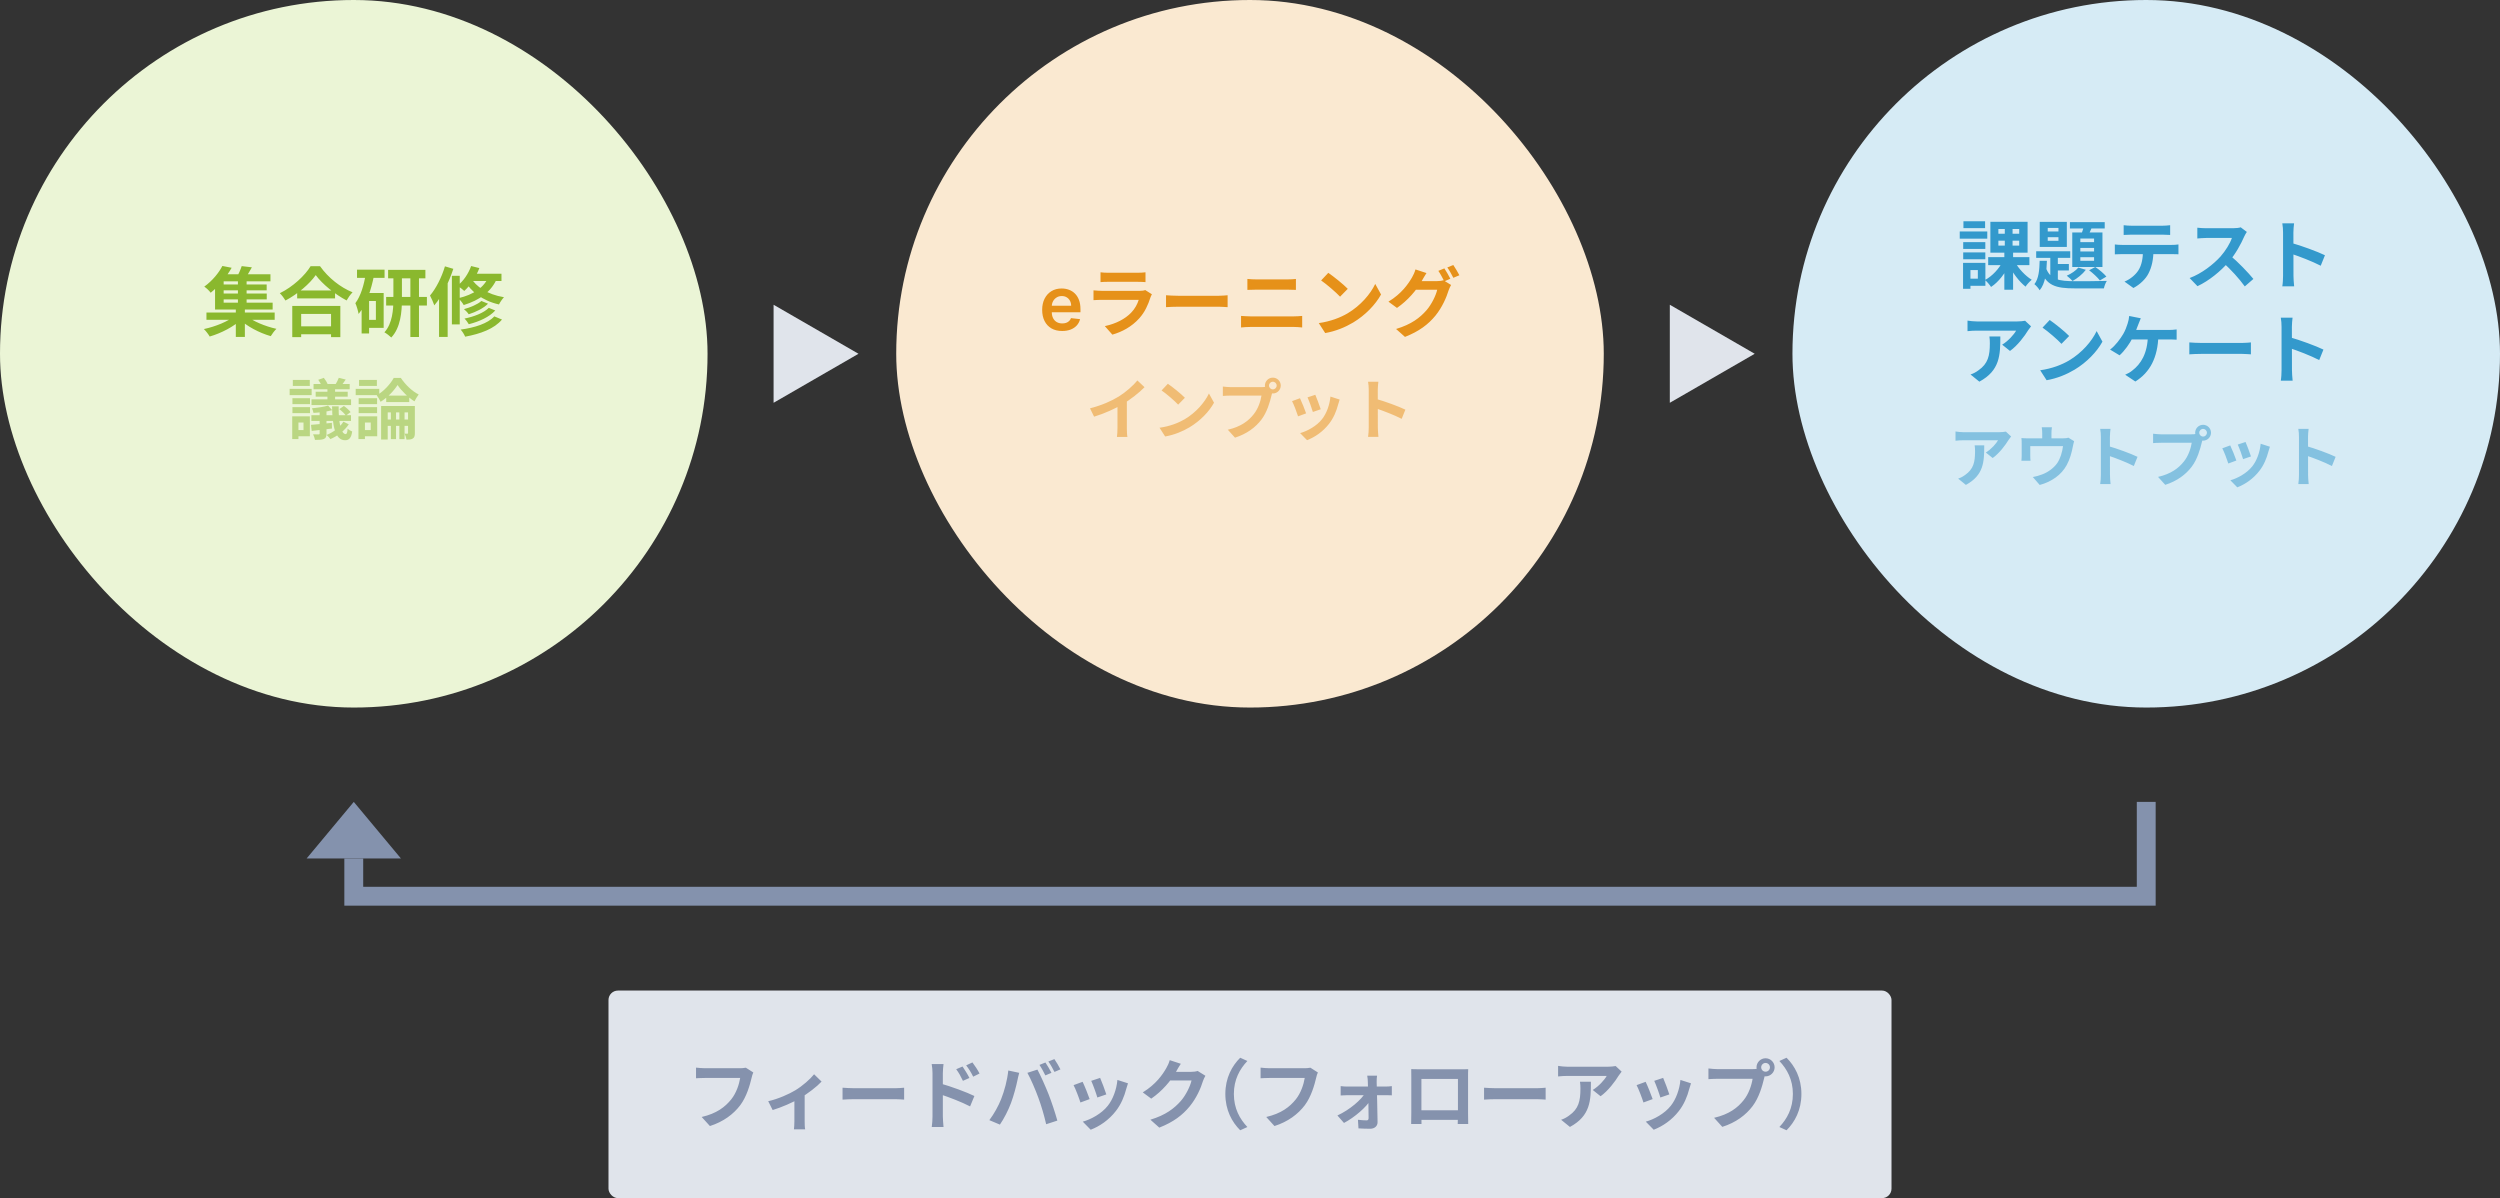 <svg width="530" height="254" viewBox="0 0 530 254" fill="none" xmlns="http://www.w3.org/2000/svg">
<rect x="0" y="0" width="530" height="254" fill="#333333" stroke="none"/>
<g clip-path="url(#clip0_614_302)">
<rect x="129" y="210" width="272" height="44" rx="2" fill="#E0E4EB"/>
<path d="M159.701 227.36C159.541 227.664 159.429 228.128 159.349 228.464C158.981 230.032 158.277 232.512 156.933 234.304C155.493 236.208 153.365 237.808 150.501 238.72L148.757 236.8C151.941 236.064 153.733 234.672 155.029 233.056C156.101 231.712 156.693 229.904 156.917 228.528C155.941 228.528 150.661 228.528 149.461 228.528C148.725 228.528 147.973 228.576 147.557 228.592V226.336C148.037 226.4 148.933 226.464 149.461 226.464C150.661 226.464 155.973 226.464 156.869 226.464C157.173 226.464 157.685 226.448 158.117 226.352L159.701 227.36ZM162.86 233.456C164.956 232.992 167.324 231.92 168.588 231.152C170.156 230.208 171.756 228.784 172.588 227.744L174.172 229.296C173.212 230.336 171.276 231.84 169.532 232.864C168.092 233.712 165.628 234.784 163.804 235.328L162.86 233.456ZM168.412 232.416L170.588 232V237.68C170.588 238.256 170.604 239.104 170.7 239.424H168.316C168.364 239.104 168.412 238.256 168.412 237.68V232.416ZM178.62 230.592C179.212 230.64 180.364 230.704 181.196 230.704C183.084 230.704 188.364 230.704 189.788 230.704C190.54 230.704 191.244 230.624 191.676 230.592V233.12C191.292 233.104 190.476 233.024 189.804 233.024C188.348 233.024 183.084 233.024 181.196 233.024C180.3 233.024 179.228 233.072 178.62 233.12V230.592ZM204.06 226.096C204.508 226.768 205.164 227.792 205.516 228.528L204.14 229.136C203.66 228.128 203.308 227.488 202.716 226.672L204.06 226.096ZM206.156 225.232C206.636 225.872 207.308 226.864 207.66 227.584L206.316 228.256C205.804 227.232 205.42 226.64 204.828 225.856L206.156 225.232ZM197.692 236.704C197.692 235.488 197.692 228.864 197.692 227.504C197.692 226.928 197.628 226.144 197.516 225.584H200.028C199.964 226.144 199.884 226.848 199.884 227.504C199.884 229.28 199.884 235.52 199.884 236.704C199.884 237.168 199.964 238.288 200.028 238.928H197.532C197.628 238.304 197.692 237.344 197.692 236.704ZM199.404 229.712C201.548 230.304 204.988 231.568 206.572 232.352L205.66 234.56C203.852 233.616 201.148 232.592 199.404 232.016V229.712ZM221.628 225.248C222.028 225.824 222.604 226.848 222.908 227.44L221.612 227.984C221.292 227.328 220.796 226.384 220.364 225.76L221.628 225.248ZM223.532 224.528C223.948 225.12 224.54 226.144 224.812 226.704L223.548 227.248C223.212 226.576 222.7 225.648 222.252 225.04L223.532 224.528ZM212.236 233.024C212.94 231.248 213.548 228.992 213.756 226.944L216.076 227.44C215.948 227.888 215.756 228.672 215.692 229.04C215.468 230.16 214.892 232.352 214.332 233.84C213.756 235.392 212.812 237.216 211.98 238.416L209.74 237.472C210.732 236.16 211.676 234.448 212.236 233.024ZM220.124 232.704C219.516 231.024 218.492 228.656 217.804 227.44L219.932 226.752C220.604 227.984 221.692 230.448 222.3 231.984C222.876 233.44 223.724 235.984 224.156 237.568L221.788 238.336C221.356 236.448 220.764 234.432 220.124 232.704ZM233.228 228.512C233.532 229.184 234.316 231.28 234.54 232.016L232.636 232.672C232.428 231.904 231.724 229.968 231.34 229.136L233.228 228.512ZM239.132 229.664C238.956 230.192 238.86 230.528 238.764 230.848C238.348 232.464 237.66 234.128 236.572 235.52C235.084 237.456 233.1 238.784 231.228 239.504L229.548 237.792C231.292 237.312 233.532 236.096 234.844 234.432C235.932 233.088 236.716 230.96 236.892 228.944L239.132 229.664ZM229.516 229.344C229.916 230.16 230.7 232.112 231.004 233.008L229.052 233.728C228.796 232.88 227.98 230.736 227.596 230.048L229.516 229.344ZM255.548 228.064C255.372 228.368 255.148 228.8 255.02 229.2C254.588 230.64 253.676 232.768 252.22 234.544C250.7 236.4 248.78 237.872 245.772 239.056L243.884 237.376C247.148 236.384 248.924 234.992 250.332 233.408C251.42 232.16 252.348 230.24 252.604 229.056H247.212L247.948 227.232C248.652 227.232 252.012 227.232 252.508 227.232C253.004 227.232 253.548 227.168 253.9 227.04L255.548 228.064ZM250.332 225.52C249.948 226.08 249.532 226.816 249.356 227.152C248.268 229.088 246.364 231.344 244.06 232.912L242.268 231.584C245.068 229.872 246.476 227.808 247.26 226.432C247.5 226.048 247.836 225.312 247.98 224.752L250.332 225.52ZM259.772 231.92C259.772 228.512 261.196 225.952 262.924 224.24L264.444 224.928C262.828 226.64 261.58 228.864 261.58 231.92C261.58 234.992 262.828 237.216 264.444 238.928L262.924 239.616C261.196 237.904 259.772 235.344 259.772 231.92ZM279.388 227.36C279.228 227.664 279.116 228.128 279.036 228.464C278.668 230.032 277.964 232.512 276.62 234.304C275.18 236.208 273.052 237.808 270.188 238.72L268.444 236.8C271.628 236.064 273.42 234.672 274.716 233.056C275.788 231.712 276.38 229.904 276.604 228.528C275.628 228.528 270.348 228.528 269.148 228.528C268.412 228.528 267.66 228.576 267.244 228.592V226.336C267.724 226.4 268.62 226.464 269.148 226.464C270.348 226.464 275.66 226.464 276.556 226.464C276.86 226.464 277.372 226.448 277.804 226.352L279.388 227.36ZM291.932 228.048C291.868 228.448 291.852 228.96 291.852 229.392C291.916 231.488 292.012 235.344 292.044 237.888C292.06 238.72 291.42 239.296 290.476 239.296C289.708 239.296 288.716 239.264 287.996 239.216L287.884 237.392C288.524 237.472 289.292 237.52 289.708 237.52C290.012 237.52 290.14 237.36 290.14 237.024C290.14 235.232 290.076 231.488 289.98 229.392C289.98 228.992 289.932 228.496 289.852 228.048H291.932ZM284.22 230.256C284.604 230.32 285.244 230.352 285.676 230.352C286.572 230.352 293.132 230.352 293.756 230.352C294.172 230.352 294.796 230.304 295.068 230.256V232.208C294.7 232.192 294.188 232.176 293.852 232.176C293.356 232.176 286.412 232.176 285.724 232.176C285.26 232.176 284.668 232.208 284.22 232.24V230.256ZM283.532 236.48C286.108 235.296 288.652 233.136 289.516 231.568L290.556 231.584L290.588 233.136C289.756 234.64 287.164 236.896 284.924 238.064L283.532 236.48ZM299.18 226.656C299.82 226.672 300.428 226.688 300.86 226.688C302.028 226.688 308.524 226.688 309.676 226.688C310.076 226.688 310.668 226.688 311.26 226.672C311.228 227.152 311.228 227.728 311.228 228.224C311.228 229.2 311.228 235.088 311.228 236.064C311.228 236.688 311.244 238.224 311.26 238.288H309.036C309.036 238.224 309.084 236.976 309.084 236.096C309.084 235.168 309.084 228.736 309.084 228.736H301.34C301.34 228.736 301.34 235.152 301.34 236.096C301.34 236.864 301.356 238.208 301.356 238.288H299.164C299.164 238.208 299.196 236.8 299.196 236.032C299.196 235.072 299.196 229.152 299.196 228.224C299.196 227.76 299.196 227.12 299.18 226.656ZM309.868 235.376V237.408H300.252V235.376H309.868ZM314.62 230.592C315.212 230.64 316.364 230.704 317.196 230.704C319.084 230.704 324.364 230.704 325.788 230.704C326.54 230.704 327.244 230.624 327.676 230.592V233.12C327.292 233.104 326.476 233.024 325.804 233.024C324.348 233.024 319.084 233.024 317.196 233.024C316.3 233.024 315.228 233.072 314.62 233.12V230.592ZM343.787 227.184C343.627 227.392 343.323 227.776 343.179 228C342.427 229.248 340.907 231.28 339.323 232.4L337.659 231.072C338.955 230.288 340.203 228.88 340.619 228.096C339.643 228.096 333.275 228.096 332.267 228.096C331.611 228.096 331.067 228.128 330.315 228.208V225.968C330.939 226.064 331.611 226.144 332.267 226.144C333.275 226.144 340.059 226.144 340.891 226.144C341.339 226.144 342.219 226.08 342.523 226L343.787 227.184ZM337.275 229.328C337.275 233.296 337.179 236.56 332.827 238.912L330.955 237.392C331.483 237.216 332.059 236.944 332.651 236.496C334.667 235.088 335.051 233.408 335.051 230.784C335.051 230.272 335.035 229.856 334.955 229.328H337.275ZM352.587 228.512C352.891 229.184 353.675 231.28 353.899 232.016L351.995 232.672C351.787 231.904 351.083 229.968 350.699 229.136L352.587 228.512ZM358.491 229.664C358.315 230.192 358.219 230.528 358.123 230.848C357.707 232.464 357.019 234.128 355.931 235.52C354.443 237.456 352.459 238.784 350.587 239.504L348.907 237.792C350.651 237.312 352.891 236.096 354.203 234.432C355.291 233.088 356.075 230.96 356.251 228.944L358.491 229.664ZM348.875 229.344C349.275 230.16 350.059 232.112 350.363 233.008L348.411 233.728C348.155 232.88 347.339 230.736 346.955 230.048L348.875 229.344ZM373.371 226.272C373.371 226.784 373.787 227.2 374.299 227.2C374.811 227.2 375.227 226.784 375.227 226.272C375.227 225.76 374.811 225.344 374.299 225.344C373.787 225.344 373.371 225.76 373.371 226.272ZM372.379 226.272C372.379 225.216 373.243 224.352 374.299 224.352C375.355 224.352 376.219 225.216 376.219 226.272C376.219 227.328 375.355 228.192 374.299 228.192C373.243 228.192 372.379 227.328 372.379 226.272ZM374.331 227.536C374.171 227.84 374.059 228.304 373.979 228.64C373.611 230.208 372.907 232.704 371.563 234.48C370.123 236.4 367.995 237.984 365.131 238.896L363.387 236.976C366.571 236.24 368.379 234.848 369.659 233.232C370.731 231.904 371.339 230.08 371.547 228.704C370.571 228.704 365.291 228.704 364.091 228.704C363.355 228.704 362.603 228.752 362.187 228.784V226.512C362.667 226.576 363.563 226.656 364.091 226.656C365.291 226.656 370.603 226.656 371.499 226.656C371.819 226.656 372.331 226.64 372.747 226.528L374.331 227.536ZM381.899 231.92C381.899 235.344 380.475 237.904 378.747 239.616L377.227 238.928C378.843 237.216 380.091 234.992 380.091 231.92C380.091 228.864 378.843 226.64 377.227 224.928L378.747 224.24C380.475 225.952 381.899 228.512 381.899 231.92Z" fill="#8592AD"/>
<path d="M455 170V190H75V182" stroke="#8492AD" stroke-width="4"/>
<path d="M75 170L85 182H65L75 170Z" fill="#8492AD"/>
<rect width="150" height="150" rx="75" fill="#EBF5D6"/>
<path d="M43.768 66.256H58.232V67.792H43.768V66.256ZM46.84 60.304H56.536V61.552H46.84V60.304ZM46.84 62.224H56.552V63.472H46.84V62.224ZM46.456 58.144H57.336V59.648H46.456V58.144ZM50.44 59.088H52.28V64.704H50.44V59.088ZM49.992 65.232H51.912V71.424H49.992V65.232ZM49.848 66.896L51.288 67.6C49.64 69.232 46.888 70.64 44.456 71.344C44.184 70.864 43.64 70.16 43.224 69.76C45.656 69.248 48.424 68.128 49.848 66.896ZM52.12 66.848C53.496 68.064 56.2 69.184 58.6 69.712C58.2 70.096 57.672 70.8 57.4 71.264C54.984 70.576 52.296 69.168 50.664 67.568L52.12 66.848ZM51.24 56.416L53.4 56.672C52.888 57.632 52.312 58.528 51.864 59.152L50.168 58.816C50.568 58.128 51.016 57.136 51.24 56.416ZM47.144 56.384L49.112 56.768C48.04 58.64 46.632 60.48 44.664 62.064C44.36 61.632 43.736 61.04 43.304 60.768C45.096 59.472 46.408 57.792 47.144 56.384ZM45.592 59.12H47.416V64.16H57.8V65.616H45.592V59.12ZM63 61.584H71.032V63.264H63V61.584ZM62.808 69.184H71.064V70.864H62.808V69.184ZM61.96 64.864H72.152V71.472H70.184V66.56H63.848V71.472H61.96V64.864ZM66.936 58.32C65.624 60.192 63.16 62.304 60.52 63.712C60.264 63.264 59.736 62.56 59.32 62.16C62.088 60.816 64.664 58.4 65.848 56.432H67.848C69.592 58.896 72.168 60.928 74.744 61.968C74.264 62.448 73.816 63.104 73.48 63.696C71.016 62.4 68.328 60.224 66.936 58.32ZM82.28 57.216H90.184V59.008H82.28V57.216ZM81.864 62.944H90.504V64.768H81.864V62.944ZM87 58H88.824V71.44H87V58ZM83.4 58.032H85.208V63.472C85.208 66.112 84.92 69.488 82.952 71.552C82.632 71.232 81.928 70.688 81.496 70.448C83.192 68.608 83.4 65.632 83.4 63.456V58.032ZM75.688 57.168H81.528V58.912H75.688V57.168ZM77.48 62.112H81.336V69.504H77.48V67.808H79.688V63.808H77.48V62.112ZM77.544 58.016L79.288 58.416C78.68 61.456 77.672 64.576 76.024 66.56C75.944 66.048 75.608 64.832 75.336 64.272C76.472 62.768 77.16 60.448 77.544 58.016ZM76.664 62.112H78.248V70.688H76.664V62.112ZM102.056 63.808L103.464 64.384C102.456 65.392 100.872 66.144 99.368 66.624C99.144 66.272 98.712 65.824 98.36 65.536C99.704 65.184 101.256 64.528 102.056 63.808ZM103.624 65.264L105 65.824C103.72 67.216 101.592 68.176 99.384 68.736C99.176 68.384 98.808 67.856 98.472 67.536C100.472 67.136 102.568 66.336 103.624 65.264ZM104.792 67.072L106.424 67.744C104.76 69.712 101.896 70.768 98.616 71.376C98.424 70.912 98.024 70.272 97.656 69.872C100.616 69.472 103.416 68.592 104.792 67.072ZM99.88 56.4L101.624 56.832C100.904 58.736 99.688 60.544 98.424 61.68C98.104 61.376 97.4 60.816 96.984 60.576C98.232 59.6 99.304 58.032 99.88 56.4ZM99.864 58.032H106.312V59.568H98.936L99.864 58.032ZM103.672 58.416L105.464 58.8C104.2 61.904 101.592 63.664 98.312 64.672C98.104 64.288 97.528 63.552 97.192 63.216C100.328 62.464 102.728 60.992 103.672 58.416ZM99.848 58.912C100.856 60.688 103.256 62.432 106.84 63.008C106.488 63.376 106.008 64.08 105.784 64.544C102.184 63.744 99.768 61.68 98.648 59.664L99.848 58.912ZM95.8 58.464H97.464V68.768H95.8V58.464ZM94.328 56.464L96.104 56.992C95.192 59.792 93.72 62.816 92.072 64.736C91.928 64.272 91.448 63.168 91.16 62.656C92.44 61.152 93.624 58.816 94.328 56.464ZM93.08 60.832L94.856 59.072L94.904 59.104V71.424H93.08V60.832Z" fill="#8AB82E"/>
<path opacity="0.5" d="M69.414 81.696H71.038V85.182H69.414V81.696ZM67.762 86.75H69.218V91.93C69.218 92.56 69.092 92.882 68.658 93.064C68.224 93.246 67.622 93.26 66.782 93.26C66.726 92.91 66.544 92.42 66.376 92.07C66.852 92.098 67.398 92.098 67.552 92.098C67.72 92.084 67.762 92.042 67.762 91.888V86.75ZM71.822 80.1L73.292 80.464C72.928 81.01 72.578 81.486 72.284 81.836L71.136 81.486C71.374 81.08 71.682 80.506 71.822 80.1ZM67.468 80.52L68.644 80.1C68.966 80.492 69.316 81.052 69.456 81.43L68.21 81.878C68.098 81.514 67.776 80.94 67.468 80.52ZM71.934 86.736L72.9 86.064C73.418 86.414 74.034 86.96 74.328 87.366L73.32 88.108C73.054 87.688 72.452 87.128 71.934 86.736ZM65.928 90.068C67.076 89.97 68.714 89.83 70.352 89.648L70.38 90.852C68.868 91.034 67.314 91.216 66.082 91.356L65.928 90.068ZM69.554 85.98L70.422 86.96C69.288 87.268 67.734 87.464 66.46 87.534C66.418 87.268 66.264 86.834 66.138 86.554C67.328 86.442 68.728 86.246 69.554 85.98ZM66.474 81.402H74.132V82.522H66.474V81.402ZM66.922 83.054H73.712V84.09H66.922V83.054ZM66.04 84.664H74.426V85.868H66.04V84.664ZM66.012 88.024H74.412V89.242H66.012V88.024ZM70.394 86.148H71.794C71.752 89.872 72.368 92.028 73.292 92.028C73.516 92.028 73.642 91.664 73.698 90.88C73.964 91.146 74.37 91.342 74.664 91.482C74.468 92.826 74.02 93.33 73.152 93.33C71.052 93.33 70.464 90.292 70.394 86.148ZM72.802 89.396L73.936 89.956C73.054 91.328 71.5 92.462 70.044 93.092C69.876 92.84 69.512 92.434 69.246 92.21C70.618 91.65 72.046 90.642 72.802 89.396ZM61.994 84.412H65.718V85.672H61.994V84.412ZM62.078 80.548H65.676V81.822H62.078V80.548ZM61.994 86.316H65.718V87.59H61.994V86.316ZM61.406 82.438H66.068V83.768H61.406V82.438ZM62.764 88.262H65.69V92.49H62.764V91.174H64.346V89.578H62.764V88.262ZM61.952 88.262H63.268V93.078H61.952V88.262ZM84.282 81.626C83.526 82.83 82.154 84.286 80.684 85.182C80.516 84.776 80.152 84.174 79.872 83.81C81.342 82.984 82.784 81.388 83.47 80.128H84.982C85.934 81.542 87.362 82.942 88.762 83.628C88.454 84.02 88.104 84.622 87.866 85.084C86.536 84.272 85.08 82.816 84.282 81.626ZM80.796 86.078H87.572V87.422H82.196V93.176H80.796V86.078ZM86.508 86.078H87.95V91.804C87.95 92.392 87.866 92.742 87.516 92.966C87.166 93.19 86.746 93.204 86.172 93.204C86.13 92.84 85.948 92.28 85.78 91.93C86.032 91.944 86.27 91.944 86.368 91.944C86.48 91.944 86.508 91.902 86.508 91.776V86.078ZM82.868 86.442H83.96V93.092H82.868V86.442ZM84.66 86.442H85.766V93.092H84.66V86.442ZM81.874 83.866H86.76V85.238H81.874V83.866ZM81.454 88.948H87.432V90.278H81.454V88.948ZM76.036 84.412H79.942V85.672H76.036V84.412ZM76.12 80.548H79.9V81.822H76.12V80.548ZM76.036 86.316H79.942V87.59H76.036V86.316ZM75.406 82.438H80.404V83.768H75.406V82.438ZM76.806 88.262H79.97V92.49H76.806V91.174H78.598V89.578H76.806V88.262ZM75.994 88.262H77.366V93.078H75.994V88.262Z" fill="#8AB82E"/>
<path d="M182 75L164 85.392L164 64.608L182 75Z" fill="#E0E4EB"/>
<rect x="190" width="150" height="150" rx="75" fill="#FAE9D1"/>
<path d="M225.178 70.171C224.303 70.171 223.548 69.989 222.911 69.625C222.279 69.258 221.792 68.739 221.451 68.068C221.11 67.394 220.94 66.6 220.94 65.688C220.94 64.79 221.11 64.002 221.451 63.324C221.796 62.642 222.277 62.112 222.894 61.733C223.512 61.35 224.237 61.159 225.07 61.159C225.608 61.159 226.116 61.246 226.593 61.42C227.074 61.591 227.498 61.856 227.866 62.216C228.237 62.576 228.529 63.034 228.741 63.591C228.953 64.144 229.059 64.803 229.059 65.568V66.199H221.906V64.812H227.087C227.084 64.419 226.998 64.068 226.832 63.761C226.665 63.451 226.432 63.206 226.133 63.028C225.837 62.85 225.493 62.761 225.099 62.761C224.678 62.761 224.309 62.864 223.991 63.068C223.673 63.269 223.424 63.534 223.246 63.864C223.072 64.189 222.983 64.547 222.979 64.938V66.148C222.979 66.655 223.072 67.091 223.258 67.454C223.443 67.814 223.703 68.091 224.036 68.284C224.37 68.474 224.76 68.568 225.207 68.568C225.506 68.568 225.777 68.526 226.019 68.443C226.262 68.356 226.472 68.229 226.65 68.062C226.828 67.896 226.962 67.689 227.053 67.443L228.974 67.659C228.853 68.167 228.621 68.61 228.281 68.989C227.943 69.364 227.512 69.655 226.985 69.864C226.459 70.068 225.856 70.171 225.178 70.171ZM233.31 57.728C233.742 57.792 234.43 57.824 234.974 57.824C235.982 57.824 240.19 57.824 241.118 57.824C241.63 57.824 242.414 57.792 242.846 57.728V59.808C242.43 59.776 241.678 59.744 241.086 59.744C240.206 59.744 235.918 59.744 234.974 59.744C234.446 59.744 233.774 59.76 233.31 59.808V57.728ZM244.206 62.384C244.094 62.592 243.95 62.88 243.902 63.04C243.406 64.592 242.718 66.16 241.534 67.472C239.918 69.28 237.87 70.352 235.822 70.944L234.222 69.136C236.638 68.624 238.542 67.584 239.774 66.32C240.622 65.456 241.134 64.448 241.406 63.568C240.606 63.568 235.118 63.568 233.694 63.568C233.294 63.568 232.494 63.584 231.822 63.632V61.552C232.51 61.616 233.182 61.664 233.694 61.664C234.782 61.664 240.51 61.664 241.598 61.664C242.126 61.664 242.558 61.6 242.782 61.488L244.206 62.384ZM247.198 62.592C247.79 62.64 248.942 62.704 249.774 62.704C251.662 62.704 256.942 62.704 258.366 62.704C259.118 62.704 259.822 62.624 260.254 62.592V65.12C259.87 65.104 259.054 65.024 258.382 65.024C256.926 65.024 251.662 65.024 249.774 65.024C248.878 65.024 247.806 65.072 247.198 65.12V62.592ZM264.446 59.136C265.038 59.2 265.774 59.232 266.334 59.232C267.678 59.232 272.078 59.232 272.958 59.232C273.598 59.232 274.27 59.2 274.734 59.136V61.456C274.27 61.44 273.518 61.408 272.958 61.408C272.11 61.408 267.23 61.408 266.334 61.408C265.726 61.408 264.99 61.44 264.446 61.456V59.136ZM263.102 66.976C263.726 67.008 264.478 67.072 265.118 67.072C266.126 67.072 273.294 67.072 274.302 67.072C274.83 67.072 275.518 67.024 276.062 66.976V69.424C275.486 69.36 274.766 69.312 274.302 69.312C273.294 69.312 266.126 69.312 265.118 69.312C264.478 69.312 263.71 69.36 263.102 69.424V66.976ZM281.598 57.84C282.702 58.592 284.782 60.256 285.726 61.232L284.094 62.896C283.262 62 281.246 60.256 280.078 59.456L281.598 57.84ZM279.582 68.496C282.094 68.144 284.158 67.328 285.71 66.416C288.446 64.784 290.526 62.352 291.55 60.192L292.782 62.432C291.582 64.608 289.454 66.816 286.878 68.368C285.246 69.344 283.182 70.224 280.942 70.608L279.582 68.496ZM306.206 56.896C306.606 57.488 307.166 58.496 307.47 59.088L306.19 59.648C305.854 58.992 305.358 58.032 304.926 57.424L306.206 56.896ZM308.094 56.176C308.51 56.784 309.102 57.792 309.39 58.352L308.11 58.896C307.774 58.24 307.262 57.296 306.83 56.704L308.094 56.176ZM307.63 60.416C307.454 60.736 307.23 61.168 307.102 61.568C306.67 62.992 305.758 65.136 304.318 66.912C302.798 68.768 300.862 70.24 297.854 71.424L295.966 69.744C299.246 68.752 301.022 67.36 302.414 65.776C303.502 64.528 304.43 62.608 304.686 61.424H299.294L300.03 59.6C300.75 59.6 304.094 59.6 304.606 59.6C305.102 59.6 305.63 59.536 305.998 59.408L307.63 60.416ZM302.414 57.888C302.046 58.448 301.63 59.184 301.438 59.52C300.366 61.456 298.446 63.712 296.158 65.28L294.35 63.952C297.166 62.24 298.558 60.176 299.358 58.8C299.598 58.416 299.934 57.664 300.078 57.12L302.414 57.888Z" fill="#E69119"/>
<path opacity="0.5" d="M231.08 86.568C233.586 85.924 235.63 85.014 237.198 84.048C238.626 83.166 240.222 81.766 241.132 80.66L242.644 82.088C241.37 83.376 239.662 84.692 238.01 85.686C236.428 86.624 234.16 87.674 231.948 88.332L231.08 86.568ZM236.904 84.958L238.892 84.482V90.796C238.892 91.412 238.92 92.28 239.018 92.63H236.792C236.848 92.294 236.904 91.412 236.904 90.796V84.958ZM247.586 81.36C248.552 82.018 250.372 83.474 251.198 84.328L249.77 85.784C249.042 85 247.278 83.474 246.256 82.774L247.586 81.36ZM245.822 90.684C248.02 90.376 249.826 89.662 251.184 88.864C253.578 87.436 255.398 85.308 256.294 83.418L257.372 85.378C256.322 87.282 254.46 89.214 252.206 90.572C250.778 91.426 248.972 92.196 247.012 92.532L245.822 90.684ZM269.03 81.738C269.03 82.186 269.394 82.55 269.842 82.55C270.29 82.55 270.654 82.186 270.654 81.738C270.654 81.29 270.29 80.926 269.842 80.926C269.394 80.926 269.03 81.29 269.03 81.738ZM268.162 81.738C268.162 80.814 268.918 80.058 269.842 80.058C270.766 80.058 271.522 80.814 271.522 81.738C271.522 82.662 270.766 83.418 269.842 83.418C268.918 83.418 268.162 82.662 268.162 81.738ZM269.87 82.844C269.73 83.11 269.632 83.516 269.562 83.81C269.24 85.182 268.624 87.366 267.448 88.92C266.188 90.6 264.326 91.986 261.82 92.784L260.294 91.104C263.08 90.46 264.662 89.242 265.782 87.828C266.72 86.666 267.252 85.07 267.434 83.866C266.58 83.866 261.96 83.866 260.91 83.866C260.266 83.866 259.608 83.908 259.244 83.936V81.948C259.664 82.004 260.448 82.074 260.91 82.074C261.96 82.074 266.608 82.074 267.392 82.074C267.672 82.074 268.12 82.06 268.484 81.962L269.87 82.844ZM278.844 83.698C279.11 84.286 279.796 86.12 279.992 86.764L278.326 87.338C278.144 86.666 277.528 84.972 277.192 84.244L278.844 83.698ZM284.01 84.706C283.856 85.168 283.772 85.462 283.688 85.742C283.324 87.156 282.722 88.612 281.77 89.83C280.468 91.524 278.732 92.686 277.094 93.316L275.624 91.818C277.15 91.398 279.11 90.334 280.258 88.878C281.21 87.702 281.896 85.84 282.05 84.076L284.01 84.706ZM275.596 84.426C275.946 85.14 276.632 86.848 276.898 87.632L275.19 88.262C274.966 87.52 274.252 85.644 273.916 85.042L275.596 84.426ZM290.17 90.67C290.17 89.592 290.17 83.796 290.17 82.62C290.17 82.116 290.128 81.43 290.03 80.926H292.214C292.158 81.43 292.088 82.032 292.088 82.62C292.088 84.16 292.102 89.634 292.102 90.67C292.102 91.062 292.158 92.042 292.228 92.616H290.03C290.128 92.07 290.17 91.216 290.17 90.67ZM291.682 84.552C293.544 85.07 296.568 86.176 297.94 86.848L297.156 88.794C295.56 87.968 293.208 87.072 291.682 86.568V84.552Z" fill="#E69119"/>
<path d="M372 75L354 85.392L354 64.608L372 75Z" fill="#E0E4EB"/>
<rect x="380" width="150" height="150" rx="75" fill="#D6EBF5"/>
<path d="M421.496 54.512H430.232V56.208H421.496V54.512ZM427.16 55.52C427.928 56.944 429.384 58.496 430.728 59.312C430.312 59.648 429.704 60.304 429.416 60.768C428.056 59.696 426.632 57.808 425.8 56.016L427.16 55.52ZM423.656 51.024V52.064H428.072V51.024H423.656ZM423.656 48.544V49.552H428.072V48.544H423.656ZM421.96 47.024H429.848V53.568H421.96V47.024ZM424.584 55.392L426.024 55.888C425.176 57.872 423.704 59.792 422.104 60.832C421.816 60.384 421.224 59.696 420.824 59.36C422.344 58.544 423.832 56.96 424.584 55.392ZM425.016 47.776H426.664V52.848H426.776V61.424H424.92V52.848H425.016V47.776ZM416.2 51.328H420.888V52.768H416.2V51.328ZM416.248 46.912H420.84V48.368H416.248V46.912ZM416.2 53.504H420.888V54.96H416.2V53.504ZM415.464 49.072H421.304V50.592H415.464V49.072ZM417.032 55.728H420.904V60.592H417.032V59.072H419.304V57.248H417.032V55.728ZM416.168 55.728H417.736V61.232H416.168V55.728ZM434.12 50.288V51.056H436.392V50.288H434.12ZM434.12 48.32V49.072H436.392V48.32H434.12ZM432.424 47.04H438.168V52.352H432.424V47.04ZM431.672 53.264H438.888V54.672H431.672V53.264ZM438.824 47.088H446.2V48.432H438.824V47.088ZM434.664 53.712H436.264V60.144L434.664 59.216V53.712ZM435.496 55.968H438.6V57.344H435.496V55.968ZM441.912 47.408L443.656 47.792C443.272 48.688 442.856 49.648 442.52 50.272L441.16 49.92C441.448 49.2 441.752 48.16 441.912 47.408ZM441.032 52.56V53.312H443.944V52.56H441.032ZM441.032 54.528V55.296H443.944V54.528H441.032ZM441.032 50.576V51.328H443.944V50.576H441.032ZM439.32 49.28H445.72V56.608H439.32V49.28ZM440.616 56.72L442.2 57.2C441.512 58.112 440.376 59.024 439.384 59.568C439.112 59.264 438.504 58.704 438.152 58.448C439.112 58.032 440.072 57.376 440.616 56.72ZM432.408 55.296H433.944C433.864 57.744 433.624 60.096 432.408 61.536C432.184 61.136 431.672 60.528 431.288 60.24C432.2 59.12 432.36 57.232 432.408 55.296ZM433.688 56.64C434.584 59.328 436.584 59.6 439.848 59.616C440.92 59.616 445.336 59.616 446.648 59.552C446.392 59.92 446.12 60.656 446.024 61.136H439.848C435.88 61.136 433.688 60.592 432.552 56.976L433.688 56.64ZM442.888 57.296L444.2 56.608C445.064 57.168 446.056 58.032 446.552 58.64L445.176 59.456C444.68 58.816 443.688 57.888 442.888 57.296ZM450.216 47.744C450.728 47.808 451.384 47.856 451.928 47.856C452.936 47.856 457.416 47.856 458.36 47.856C458.888 47.856 459.528 47.808 460.072 47.744V49.808C459.528 49.776 458.904 49.744 458.36 49.744C457.416 49.744 452.936 49.744 451.928 49.744C451.384 49.744 450.696 49.776 450.216 49.808V47.744ZM448.344 51.824C448.824 51.888 449.384 51.92 449.88 51.92C450.888 51.92 459.416 51.92 460.36 51.92C460.696 51.92 461.4 51.904 461.832 51.824V53.904C461.416 53.888 460.808 53.872 460.36 53.872C459.416 53.872 450.888 53.872 449.88 53.872C449.416 53.872 448.792 53.888 448.344 53.92V51.824ZM456.536 52.944C456.536 55.04 456.168 56.64 455.48 57.968C454.936 59.088 453.688 60.32 452.28 61.056L450.392 59.696C451.528 59.248 452.664 58.336 453.288 57.392C454.088 56.176 454.312 54.672 454.312 52.96L456.536 52.944ZM476.328 49.168C476.2 49.344 475.912 49.824 475.768 50.16C475.112 51.68 473.928 53.856 472.552 55.456C470.76 57.52 468.344 59.504 465.864 60.672L464.2 58.944C466.792 57.984 469.256 56.032 470.76 54.368C471.816 53.168 472.792 51.584 473.16 50.448C472.488 50.448 468.408 50.448 467.72 50.448C467.064 50.448 466.184 50.528 465.832 50.56V48.272C466.264 48.336 467.256 48.384 467.72 48.384C468.568 48.384 472.664 48.384 473.368 48.384C474.072 48.384 474.696 48.304 475.032 48.192L476.328 49.168ZM472.76 54.128C474.408 55.472 476.68 57.856 477.72 59.136L475.896 60.72C474.712 59.072 472.968 57.168 471.256 55.616L472.76 54.128ZM484.008 58.48C484.008 57.248 484.008 50.624 484.008 49.28C484.008 48.704 483.96 47.92 483.848 47.344H486.344C486.28 47.92 486.2 48.608 486.2 49.28C486.2 51.04 486.216 57.296 486.216 58.48C486.216 58.928 486.28 60.048 486.36 60.704H483.848C483.96 60.08 484.008 59.104 484.008 58.48ZM485.736 51.488C487.864 52.08 491.32 53.344 492.888 54.112L491.992 56.336C490.168 55.392 487.48 54.368 485.736 53.792V51.488ZM430.584 69.184C430.424 69.392 430.12 69.776 429.976 70C429.224 71.248 427.704 73.28 426.12 74.4L424.456 73.072C425.752 72.288 427 70.88 427.416 70.096C426.44 70.096 420.072 70.096 419.064 70.096C418.408 70.096 417.864 70.128 417.112 70.208V67.968C417.736 68.064 418.408 68.144 419.064 68.144C420.072 68.144 426.856 68.144 427.688 68.144C428.136 68.144 429.016 68.08 429.32 68L430.584 69.184ZM424.072 71.328C424.072 75.296 423.976 78.56 419.624 80.912L417.752 79.392C418.28 79.216 418.856 78.944 419.448 78.496C421.464 77.088 421.848 75.408 421.848 72.784C421.848 72.272 421.832 71.856 421.752 71.328H424.072ZM434.536 67.84C435.64 68.592 437.72 70.256 438.664 71.232L437.032 72.896C436.2 72 434.184 70.256 433.016 69.456L434.536 67.84ZM432.52 78.496C435.032 78.144 437.096 77.328 438.648 76.416C441.384 74.784 443.464 72.352 444.488 70.192L445.72 72.432C444.52 74.608 442.392 76.816 439.816 78.368C438.184 79.344 436.12 80.224 433.88 80.608L432.52 78.496ZM453.848 67.472C453.672 67.888 453.464 68.432 453.32 68.784C453.048 69.584 452.552 70.768 452.136 71.584C451.496 72.848 450.408 74.384 449.352 75.328L447.336 74.112C448.488 73.264 449.512 71.824 450.12 70.816C450.552 70.08 450.856 69.232 451.048 68.624C451.224 68.096 451.352 67.488 451.384 66.992L453.848 67.472ZM451.32 69.952C452.6 69.952 458.68 69.952 459.784 69.952C460.184 69.952 460.92 69.92 461.448 69.84V72.016C460.84 71.968 460.152 71.968 459.784 71.968C458.664 71.968 452.6 71.968 451.16 71.968L451.32 69.952ZM457.576 71.104C457.464 75.824 455.784 78.944 452.696 80.88L450.536 79.44C451.112 79.2 451.672 78.88 452.04 78.56C453.864 77.168 455.288 74.96 455.352 71.104H457.576ZM464.136 72.592C464.728 72.64 465.88 72.704 466.712 72.704C468.6 72.704 473.88 72.704 475.304 72.704C476.056 72.704 476.76 72.624 477.192 72.592V75.12C476.808 75.104 475.992 75.024 475.32 75.024C473.864 75.024 468.6 75.024 466.712 75.024C465.816 75.024 464.744 75.072 464.136 75.12V72.592ZM483.688 78.48C483.688 77.248 483.688 70.624 483.688 69.28C483.688 68.704 483.64 67.92 483.528 67.344H486.024C485.96 67.92 485.88 68.608 485.88 69.28C485.88 71.04 485.896 77.296 485.896 78.48C485.896 78.928 485.96 80.048 486.04 80.704H483.528C483.64 80.08 483.688 79.104 483.688 78.48ZM485.416 71.488C487.544 72.08 491 73.344 492.568 74.112L491.672 76.336C489.848 75.392 487.16 74.368 485.416 73.792V71.488Z" fill="#3399CC"/>
<path opacity="0.5" d="M426.356 92.536C426.216 92.718 425.95 93.054 425.824 93.25C425.166 94.342 423.836 96.12 422.45 97.1L420.994 95.938C422.128 95.252 423.22 94.02 423.584 93.334C422.73 93.334 417.158 93.334 416.276 93.334C415.702 93.334 415.226 93.362 414.568 93.432V91.472C415.114 91.556 415.702 91.626 416.276 91.626C417.158 91.626 423.094 91.626 423.822 91.626C424.214 91.626 424.984 91.57 425.25 91.5L426.356 92.536ZM420.658 94.412C420.658 97.884 420.574 100.74 416.766 102.798L415.128 101.468C415.59 101.314 416.094 101.076 416.612 100.684C418.376 99.452 418.712 97.982 418.712 95.686C418.712 95.238 418.698 94.874 418.628 94.412H420.658ZM435.008 90.576C434.924 91.178 434.91 91.458 434.91 91.864C434.91 92.228 434.91 93.348 434.91 93.88H432.95C432.95 93.264 432.95 92.228 432.95 91.864C432.95 91.458 432.936 91.178 432.852 90.576H435.008ZM439.712 93.53C439.614 93.838 439.502 94.37 439.446 94.636C439.194 95.98 438.83 97.338 438.13 98.612C437.024 100.67 434.91 102.154 432.418 102.812L430.962 101.132C431.606 101.02 432.362 100.81 432.95 100.572C434.098 100.138 435.33 99.312 436.128 98.192C436.828 97.156 437.192 95.826 437.36 94.58H430.416C430.416 95.07 430.416 96.204 430.416 96.638C430.416 96.946 430.43 97.394 430.472 97.674H428.54C428.582 97.324 428.596 96.876 428.596 96.498C428.596 96.036 428.596 94.594 428.596 94.062C428.596 93.754 428.596 93.194 428.54 92.872C429.016 92.914 429.436 92.928 429.968 92.928H437.346C437.92 92.928 438.256 92.872 438.508 92.788L439.712 93.53ZM445.382 100.67C445.382 99.592 445.382 93.796 445.382 92.62C445.382 92.116 445.34 91.43 445.242 90.926H447.426C447.37 91.43 447.3 92.032 447.3 92.62C447.3 94.16 447.314 99.634 447.314 100.67C447.314 101.062 447.37 102.042 447.44 102.616H445.242C445.34 102.07 445.382 101.216 445.382 100.67ZM446.894 94.552C448.756 95.07 451.78 96.176 453.152 96.848L452.368 98.794C450.772 97.968 448.42 97.072 446.894 96.568V94.552ZM466.242 91.738C466.242 92.186 466.606 92.55 467.054 92.55C467.502 92.55 467.866 92.186 467.866 91.738C467.866 91.29 467.502 90.926 467.054 90.926C466.606 90.926 466.242 91.29 466.242 91.738ZM465.374 91.738C465.374 90.814 466.13 90.058 467.054 90.058C467.978 90.058 468.734 90.814 468.734 91.738C468.734 92.662 467.978 93.418 467.054 93.418C466.13 93.418 465.374 92.662 465.374 91.738ZM467.082 92.844C466.942 93.11 466.844 93.516 466.774 93.81C466.452 95.182 465.836 97.366 464.66 98.92C463.4 100.6 461.538 101.986 459.032 102.784L457.506 101.104C460.292 100.46 461.874 99.242 462.994 97.828C463.932 96.666 464.464 95.07 464.646 93.866C463.792 93.866 459.172 93.866 458.122 93.866C457.478 93.866 456.82 93.908 456.456 93.936V91.948C456.876 92.004 457.66 92.074 458.122 92.074C459.172 92.074 463.82 92.074 464.604 92.074C464.884 92.074 465.332 92.06 465.696 91.962L467.082 92.844ZM476.056 93.698C476.322 94.286 477.008 96.12 477.204 96.764L475.538 97.338C475.356 96.666 474.74 94.972 474.404 94.244L476.056 93.698ZM481.222 94.706C481.068 95.168 480.984 95.462 480.9 95.742C480.536 97.156 479.934 98.612 478.982 99.83C477.68 101.524 475.944 102.686 474.306 103.316L472.836 101.818C474.362 101.398 476.322 100.334 477.47 98.878C478.422 97.702 479.108 95.84 479.262 94.076L481.222 94.706ZM472.808 94.426C473.158 95.14 473.844 96.848 474.11 97.632L472.402 98.262C472.178 97.52 471.464 95.644 471.128 95.042L472.808 94.426ZM487.382 100.67C487.382 99.592 487.382 93.796 487.382 92.62C487.382 92.116 487.34 91.43 487.242 90.926H489.426C489.37 91.43 489.3 92.032 489.3 92.62C489.3 94.16 489.314 99.634 489.314 100.67C489.314 101.062 489.37 102.042 489.44 102.616H487.242C487.34 102.07 487.382 101.216 487.382 100.67ZM488.894 94.552C490.756 95.07 493.78 96.176 495.152 96.848L494.368 98.794C492.772 97.968 490.42 97.072 488.894 96.568V94.552Z" fill="#3399CC"/>
</g>
<defs>
<clipPath id="clip0_614_302">
<rect width="530" height="254" fill="white"/>
</clipPath>
</defs>
</svg>
